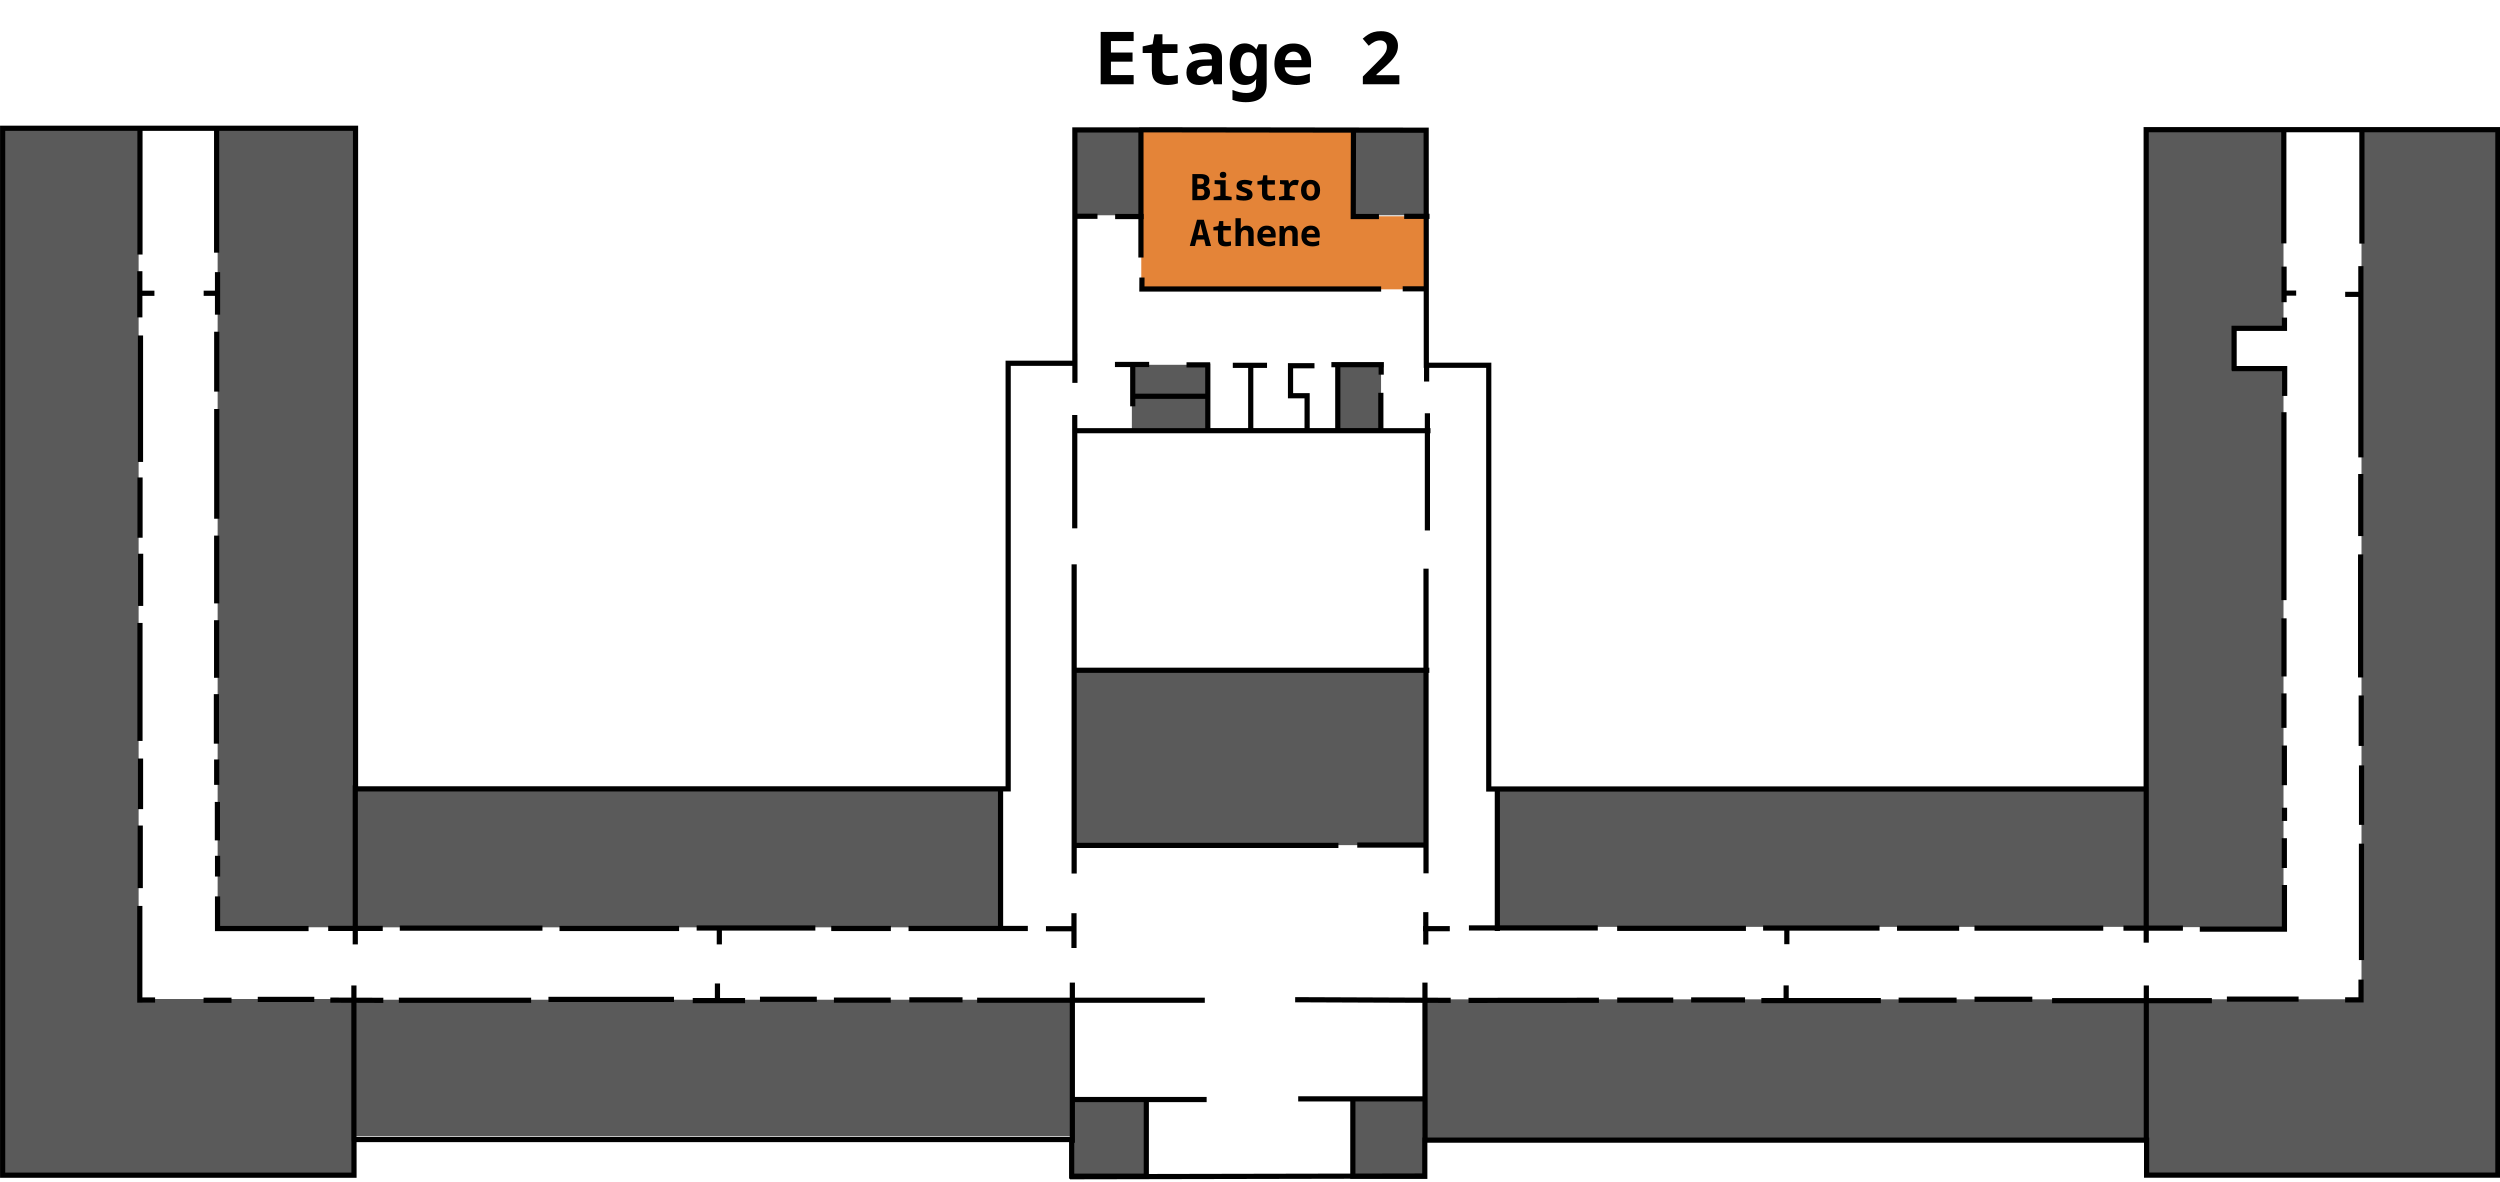 <?xml version="1.0" encoding="UTF-8" standalone="no"?>
<!-- Created with Inkscape (http://www.inkscape.org/) -->

<svg
   width="909.545"
   height="430"
   viewBox="0 0 240.65 113.771"
   version="1.1"
   id="svg1"
   xml:space="preserve"
   sodipodi:docname="piloty-e2.svg"
   inkscape:version="1.3 (0e150ed6c4, 2023-07-21)"
   xmlns:inkscape="http://www.inkscape.org/namespaces/inkscape"
   xmlns:sodipodi="http://sodipodi.sourceforge.net/DTD/sodipodi-0.dtd"
   xmlns="http://www.w3.org/2000/svg"
   xmlns:svg="http://www.w3.org/2000/svg"><sodipodi:namedview
     id="namedview1"
     pagecolor="#505050"
     bordercolor="#ffffff"
     borderopacity="1"
     inkscape:showpageshadow="0"
     inkscape:pageopacity="0"
     inkscape:pagecheckerboard="1"
     inkscape:deskcolor="#d1d1d1"
     inkscape:document-units="mm"
     inkscape:zoom="1.0141844"
     inkscape:cx="281.50701"
     inkscape:cy="72.472031"
     inkscape:window-width="1920"
     inkscape:window-height="1010"
     inkscape:window-x="0"
     inkscape:window-y="0"
     inkscape:window-maximized="1"
     inkscape:current-layer="layer1" /><defs
     id="defs1" /><g
     inkscape:label="Ebene 1"
     inkscape:groupmode="layer"
     id="layer1"
     transform="translate(19.332,-113.554)"><g
       inkscape:label="g-etage"
       id="g184-6"
       transform="matrix(0.401,0,0,0.401,-32.467,10.614)"
       style="stroke-width:0.435"
       inkscape:export-filename="./piloty-e2.svg"
       inkscape:export-xdpi="96"
       inkscape:export-ydpi="96"><path
         id="rect9381"
         style="fill:#5a5a5a;fill-opacity:0.997;stroke-width:0.704;stroke-linecap:square;paint-order:fill markers stroke"
         d="m 357.788,288.01 h 17.345 v 20.373 h -17.345 z m -66.734,-0.02 h 15.617 v 20.397 H 291.054 Z M 33.632,287.729 H 66.033 V 497.239 H 33.632 Z m 51.367,-0.324 H 118.415 V 479.305 H 84.999 Z M 33.222,496.519 h 84.809 v 42.153 H 33.222 Z m 85.065,-50.464 h 154.846 v 33.259 h -154.846 z m -0.748,50.644 h 172.726 v 32.772 H 117.538 Z m 240.033,24.042 h 17.434 v 18.225 h -17.434 z m -67.215,-0.244 h 17.593 v 18.274 H 290.356 Z M 599.635,287.865 h 32.805 V 497.58 H 599.635 Z M 547.775,287.721 V 479.262 H 580.912 V 345.113 H 569.215 V 335.25 h 11.697 v -47.529 z m 0.683,208.859 h 83.985 v 42.045 h -83.985 z m -173.747,0.02 h 173.186 v 33.878 H 374.712 Z M 392.326,446.038 h 155.431 v 33.173 H 392.326 Z M 353.679,344.302 h 10.597 v 15.817 h -10.597 z m -49.219,-0.023 h 18.161 v 15.411 h -18.161 z m -13.726,73.23 h 84.207 v 42.077 h -84.207 z"
         inkscape:label="grau" /><path
         id="rect9381-9"
         style="fill:#e48438;fill-opacity:0.997;stroke-width:0.704;stroke-linecap:square;paint-order:fill markers stroke"
         d="m 306.718,326.155 68.476,0.014 v -17.541 h -17.367 v -20.311 h -51.11 z"
         sodipodi:nodetypes="ccccccc"
         inkscape:label="farbe-bistro" /><g
         id="text1606"
         style="font-weight:bold;font-size:8.803px;font-family:monospace;-inkscape-font-specification:'monospace Bold';stroke-width:1.246;stroke-linecap:square"
         inkscape:label="bistro"
         transform="matrix(1.001,0,0,0.999,-2.7000862e-7,2.0276482e-6)"
         aria-label="Bistro&#10;Athene"><path
           d="m 318.661,305.076 v -6.285 h 1.963 q 1.039,0 1.585,0.37 0.546,0.361 0.546,1.171 0,0.572 -0.255,0.942 -0.255,0.37 -0.687,0.467 v 0.044 q 0.484,0.114 0.775,0.458 0.299,0.343 0.299,0.995 0,0.863 -0.546,1.356 -0.537,0.484 -1.505,0.484 z m 1.954,-3.812 q 0.467,0 0.651,-0.167 0.194,-0.176 0.194,-0.546 0,-0.379 -0.202,-0.546 -0.202,-0.167 -0.687,-0.167 h -0.722 v 1.426 z m 0.097,2.764 q 0.475,0 0.66,-0.229 0.185,-0.229 0.185,-0.634 0,-0.405 -0.194,-0.607 -0.185,-0.211 -0.695,-0.211 h -0.819 v 1.681 z m 5.299,-4.305 q -0.766,0 -0.766,-0.739 0,-0.739 0.783,-0.739 0.775,0 0.775,0.731 0,0.748 -0.792,0.748 z m -2.245,5.352 v -0.792 l 1.602,-0.264 v -2.694 l -1.364,-0.15 v -0.907 h 2.641 v 3.75 l 1.435,0.264 v 0.792 z m 7.148,0.088 q -0.431,0 -0.854,-0.062 -0.414,-0.062 -0.836,-0.22 v -1.188 q 0.379,0.167 0.854,0.291 0.475,0.114 0.986,0.114 0.335,0 0.528,-0.079 0.194,-0.088 0.194,-0.282 0,-0.246 -0.29,-0.37 -0.291,-0.123 -0.854,-0.343 -0.396,-0.158 -0.713,-0.326 -0.308,-0.176 -0.493,-0.431 -0.176,-0.264 -0.176,-0.678 0,-0.493 0.246,-0.801 0.255,-0.317 0.695,-0.458 0.44,-0.15 1.021,-0.15 0.467,0 0.942,0.097 0.475,0.088 0.924,0.282 l -0.396,0.977 q -0.405,-0.15 -0.775,-0.229 -0.361,-0.079 -0.739,-0.079 -0.291,0 -0.458,0.07 -0.158,0.07 -0.158,0.246 0,0.238 0.273,0.361 0.282,0.114 0.783,0.29 0.396,0.141 0.731,0.317 0.335,0.176 0.537,0.467 0.211,0.282 0.211,0.766 0,0.739 -0.555,1.083 -0.546,0.335 -1.629,0.335 z m 6.329,0 q -0.933,0 -1.408,-0.414 -0.467,-0.414 -0.467,-1.329 v -2.095 h -1.1 v -0.792 l 1.197,-0.264 0.211,-1.197 h 0.968 v 1.197 h 1.805 v 1.056 h -1.805 v 1.963 q 0,0.343 0.114,0.519 0.114,0.167 0.308,0.229 0.194,0.062 0.423,0.062 0.211,0 0.431,-0.035 0.22,-0.035 0.572,-0.097 v 1.004 q -0.326,0.106 -0.643,0.15 -0.308,0.044 -0.607,0.044 z m 2.201,-0.088 v -0.792 l 1.25,-0.264 v -2.694 l -1.012,-0.15 v -0.907 h 1.981 l 0.185,0.81 h 0.062 q 0.229,-0.405 0.581,-0.651 0.352,-0.246 0.889,-0.246 0.15,0 0.379,0.026 0.229,0.026 0.458,0.123 l -0.343,1.188 q -0.123,-0.044 -0.308,-0.079 -0.185,-0.035 -0.387,-0.035 -0.607,0 -0.907,0.396 -0.299,0.387 -0.299,0.968 v 1.25 l 1.259,0.264 v 0.792 z m 7.562,0.088 q -0.722,0 -1.232,-0.308 -0.511,-0.308 -0.783,-0.863 -0.273,-0.555 -0.273,-1.303 0,-0.766 0.273,-1.329 0.282,-0.563 0.801,-0.872 0.519,-0.308 1.232,-0.308 1.048,0 1.655,0.66 0.616,0.651 0.616,1.831 0,0.739 -0.264,1.303 -0.264,0.563 -0.775,0.88 -0.502,0.308 -1.25,0.308 z m 0.018,-1.03 q 0.502,0 0.739,-0.387 0.238,-0.396 0.238,-1.074 0,-0.66 -0.229,-1.056 -0.229,-0.405 -0.748,-0.405 -0.511,0 -0.766,0.396 -0.246,0.387 -0.246,1.065 0,0.669 0.246,1.065 0.255,0.396 0.766,0.396 z"
           id="path3" /><path
           d="m 318.045,316.08 1.734,-6.312 h 1.629 l 1.743,6.312 h -1.276 l -0.379,-1.558 h -1.822 l -0.387,1.558 z m 2.28,-4.164 -0.387,1.549 h 1.303 l -0.37,-1.549 q -0.07,-0.299 -0.141,-0.59 -0.062,-0.29 -0.132,-0.59 -0.062,0.299 -0.132,0.59 -0.07,0.29 -0.141,0.59 z m 6.356,4.252 q -0.933,0 -1.408,-0.414 -0.467,-0.414 -0.467,-1.329 v -2.095 h -1.1 v -0.792 l 1.197,-0.264 0.211,-1.197 h 0.968 v 1.197 h 1.805 v 1.056 h -1.805 v 1.963 q 0,0.343 0.114,0.519 0.114,0.167 0.308,0.229 0.194,0.062 0.423,0.062 0.211,0 0.431,-0.035 0.22,-0.035 0.572,-0.097 v 1.004 q -0.326,0.106 -0.643,0.15 -0.308,0.044 -0.607,0.044 z m 2.324,-0.088 v -6.69 h 1.276 v 1.364 q 0,0.563 -0.026,1.136 h 0.07 q 0.22,-0.343 0.537,-0.519 0.317,-0.185 0.827,-0.185 0.81,0 1.241,0.458 0.431,0.449 0.431,1.303 v 3.134 h -1.276 V 313.272 q 0,-0.59 -0.22,-0.81 -0.22,-0.22 -0.599,-0.22 -0.511,0 -0.748,0.37 -0.238,0.37 -0.238,1.206 v 2.262 z m 7.888,0.088 q -1.268,0 -1.963,-0.651 -0.687,-0.651 -0.687,-1.866 0,-0.748 0.264,-1.303 0.264,-0.555 0.775,-0.854 0.511,-0.308 1.232,-0.308 1.021,0 1.576,0.59 0.555,0.59 0.555,1.637 v 0.634 h -3.16 q 0.018,0.352 0.211,0.599 0.202,0.238 0.537,0.361 0.335,0.114 0.731,0.114 0.343,0 0.722,-0.079 0.387,-0.088 0.819,-0.246 v 1.03 q -0.387,0.194 -0.801,0.264 -0.405,0.079 -0.81,0.079 z m 0.607,-2.993 q -0.009,-0.467 -0.282,-0.739 -0.264,-0.273 -0.678,-0.273 -0.405,0 -0.695,0.264 -0.29,0.255 -0.335,0.748 z m 2.069,2.905 v -4.806 h 0.968 l 0.211,0.616 h 0.07 q 0.44,-0.704 1.453,-0.704 0.81,0 1.232,0.458 0.423,0.449 0.423,1.303 v 3.134 h -1.276 v -2.808 q 0,-0.528 -0.211,-0.775 -0.211,-0.255 -0.607,-0.255 -0.519,0 -0.757,0.423 -0.229,0.423 -0.229,1.153 v 2.262 z m 7.888,0.088 q -1.268,0 -1.963,-0.651 -0.687,-0.651 -0.687,-1.866 0,-0.748 0.264,-1.303 0.264,-0.555 0.775,-0.854 0.511,-0.308 1.232,-0.308 1.021,0 1.576,0.59 0.555,0.59 0.555,1.637 v 0.634 h -3.16 q 0.018,0.352 0.211,0.599 0.202,0.238 0.537,0.361 0.335,0.114 0.731,0.114 0.343,0 0.722,-0.079 0.387,-0.088 0.819,-0.246 v 1.03 q -0.387,0.194 -0.801,0.264 -0.405,0.079 -0.81,0.079 z m 0.607,-2.993 q -0.009,-0.467 -0.282,-0.739 -0.264,-0.273 -0.678,-0.273 -0.405,0 -0.695,0.264 -0.29,0.255 -0.335,0.748 z"
           id="path4" /></g><path
         style="color:#000000;fill:#000000;stroke-linecap:square;-inkscape-stroke:none"
         d="m 32.764,286.879 v 252.555 h 85.59 v -8.553 h 171.029 v 8.789 h 0.223 v 0.137 l 0.623,-0.002 66.652,-0.137 v 0.039 h 18.518 v -8.684 h 172.025 v 8.404 h 85.572 V 287.215 H 547.324 V 445.486 H 390.752 V 343.764 h -14.984 l -0.025,-34.502 h 0.17 v -1.246 h -0.17 l -0.016,-20.676 -68.902,-0.104 h -0.623 v 0.031 H 290.154 v 56.023 h -16.012 v 102.158 H 118.723 V 286.879 Z m 1.246,1.246 h 31.721 v 29.057 0.623 h 1.246 V 317.182 288.125 h 17.156 v 28.609 0.623 h 1.246 V 316.734 288.125 h 32.096 v 157.096 h -0.06 v 0.623 33.105 h -5.256 -0.623 v 1.246 h 0.623 5.256 v 2.594 0.623 h 1.246 v -0.623 -2.594 h 5.35 0.623 v -1.246 h -0.623 -5.35 V 446.695 H 272.315 v 32.262 h -20.84 -0.623 v 1.246 h 0.623 27.391 0.623 v -1.246 h -0.623 -5.305 v -32.262 h 1.83 v -102.158 h 14.773 v 3.457 0.623 h 1.246 v -0.623 -5.814 -0.623 h -0.01 v -32.316 h 4.182 0.623 v -1.246 h -0.623 -4.182 v -19.48 h 14.615 v 19.545 h -4.949 -0.623 v 1.246 h 0.623 4.949 v 8.605 0.623 h 1.246 v -0.623 -8.605 h 0.064 v -1.246 h -0.064 v -19.576 l 49.768,0.076 -0.055,20.744 6.172,0.008 0.623,0.002 0.002,-1.246 -0.623,-0.002 -4.924,-0.006 0.051,-19.498 16.207,0.023 0.014,19.432 h -4.043 -0.623 v 1.246 h 0.623 4.043 l 0.012,16.154 h -4.412 -0.623 v 1.246 h 0.623 4.412 l 0.014,18.348 h 0.065 v 2.658 0.623 h 1.246 v -0.623 -2.658 h 13.674 v 101.723 h 2.062 v 32.102 h -5.578 -0.623 v 1.246 h 0.623 5.578 v 0.104 h 1.246 v -0.104 h 22.863 0.623 v -1.246 h -0.623 -22.863 v -32.102 h 154.518 v 32.154 h -4.221 -0.623 v 1.246 h 0.623 4.221 v 2.232 0.623 h 1.246 v -0.623 -2.232 h 7.561 0.623 v -1.246 h -0.623 -7.561 v -32.658 -0.623 h -0.008 V 288.461 h 31.789 v 26.059 0.623 h 1.246 v -0.623 -26.059 h 17.504 v 26.096 0.623 h 1.248 v -0.623 -26.096 H 631.75 v 249.721 h -83.08 v -8.406 h -0.065 v -32.236 h 14.488 0.623 v -1.246 h -0.623 -14.488 v -2.393 -0.623 h -1.246 v 0.623 2.393 h -21.379 -0.623 v 1.246 h 0.623 21.379 v 32.236 H 375.461 l -0.019,-32.332 4.922,0.021 0.623,0.002 0.006,-1.246 -0.623,-0.004 -4.928,-0.021 -0.002,-2.986 -0.002,-0.623 -1.246,0.002 0.002,0.623 0.002,2.98 -29.914,-0.125 -0.623,-0.002 -0.004,1.246 0.623,0.002 29.918,0.127 0.014,22.432 h -29.201 -0.623 v 1.246 h 0.623 11.873 v 17.305 l -48.334,0.1 v -17.246 h 13.24 0.623 v -1.246 h -0.623 -13.24 -1.246 -16.506 v -22.594 h 30.551 0.623 v -1.246 h -0.623 -30.551 v -2.98 -0.623 h -1.246 v 0.623 2.98 h -21.613 -0.623 v 1.246 h 0.623 21.613 v 32.199 H 118.334 V 497.438 l 5.812,0.023 0.623,0.002 0.006,-1.246 -0.623,-0.002 -5.818,-0.023 v -2.297 -0.623 h -1.246 v 0.623 2.293 l -4.416,-0.018 -0.623,-0.002 -0.004,1.246 0.623,0.002 4.42,0.018 v 32.627 0.623 h 0.019 v 7.504 H 34.01 Z m 564.85,32.461 v 0.623 5.539 h -2.523 -0.623 v 1.246 h 0.623 2.523 v 37.893 0.623 h 1.246 v -0.623 -44.678 -0.623 z m -18.438,0.119 v 0.625 7.297 0.623 h 1.246 v -0.623 -0.938 h 1.662 0.623 v -1.246 h -0.623 -1.662 v -5.113 -0.625 z m -514.73,1.098 v 0.623 9.848 0.623 H 66.938 v -0.623 -4.549 h 2.264 0.623 v -1.246 H 69.201 66.938 v -4.053 -0.623 z m 18.658,0.232 v 0.623 3.822 h -2.084 -0.623 v 1.246 h 0.623 2.084 v 3.898 0.623 h 1.246 v -0.623 -8.967 -0.623 z m 221.908,1.289 -0.002,0.623 -0.014,2.752 h 57.43 0.625 v -1.246 h -0.625 -56.178 l 0.008,-1.5 0.002,-0.623 z m 274.26,9.627 v 0.623 1.324 h -12.09 v 10.119 0.623 h 0.092 v 0.17 h 0.623 11.422 v 5.316 0.623 h 1.246 v -0.623 -6.562 h -12.137 v -8.42 h 12.09 v -2.57 -0.623 z M 84.158,336.342 v 0.625 13.119 0.623 h 1.246 v -0.623 -13.119 -0.625 z m -18.303,0.887 v 0.623 29.123 0.623 h 1.246 v -0.623 -29.123 -0.623 z m 234.543,6.354 v 1.246 h 0.623 3.027 v 8.795 0.625 h 1.246 v -0.625 -1.174 h 0.264 16.508 v 7.01 0.014 h -30.697 v -2.525 -0.623 h -1.246 v 0.623 25.959 0.623 h 1.246 v -0.623 -22.188 h 83.412 v 22.711 0.623 h 1.246 v -0.623 -22.711 h 0.119 v -1.246 h -0.119 v -2.932 -0.623 h -1.246 v 0.623 2.932 H 364.846 V 351.623 351 h -1.246 v 0.623 7.85 h -9.086 v -0.174 -14.432 h 9.174 v 1.152 0.625 h 1.246 v -0.625 -1.152 h 0.023 v -1.246 h -0.623 -11.359 -0.623 v 1.246 h 0.623 0.293 v 14.432 0.174 h -6.117 v -0.1 -7.654 -0.623 h -0.033 v -0.008 h -0.623 -3.326 v -5.967 h 4.504 0.623 V 343.875 h -0.623 -5.127 -0.623 v 0.363 0.623 0.26 5.967 0.453 0.623 0.17 h 0.623 3.359 v 7.039 0.1 H 333.617 V 345.033 h 2.666 0.623 v -1.248 h -0.623 -6.967 -0.625 v 1.248 h 0.625 3.055 v 14.439 h -9.059 v -0.014 -14.863 -0.623 h -0.053 v -0.301 h -0.623 -4.436 -0.623 v 1.246 h 0.623 3.865 v 6.285 h -16.508 -0.264 v -6.375 h 2.693 0.623 v -1.246 h -0.623 -6.967 z M 84.162,354.893 v 0.623 25.088 0.623 h 1.246 v -0.623 -25.088 -0.623 z m 496.229,0.77 v 0.623 43.865 0.623 h 1.246 v -0.623 -43.865 -0.623 z m 18.439,14.836 v 0.623 13.652 0.625 h 1.246 v -0.625 -13.652 -0.623 z m -533.082,0.822 v 0.623 13.223 0.623 h 1.246 v -0.623 -13.223 -0.623 z m 18.4,13.955 v 0.623 15.029 0.625 h 1.246 v -0.625 -15.029 -0.623 z m -18.258,4.363 v 0.623 11.275 0.623 h 1.246 v -0.623 -11.275 -0.623 z m 532.91,0.145 v 0.623 28.299 0.623 h 1.246 v -0.623 -28.299 -0.623 z m -308.82,2.389 v 0.623 72.984 0.623 h 1.246 v -0.623 -5.514 h 62.193 0.623 v -1.246 h -0.623 -62.193 v -40.787 h 83.223 v 40.715 h -15.262 -0.623 v 1.246 h 0.623 15.262 v 5.529 0.623 h 1.248 v -0.623 -47.49 h 0.168 v -1.246 h -0.168 v -23.154 -0.623 h -1.248 v 0.623 23.154 h -83.223 v -24.191 -0.623 z m 290.426,12.961 v 0.623 12.715 0.623 h 1.246 v -0.623 -12.715 -0.623 z m -496.275,0.457 v 0.623 12.584 0.623 h 1.246 v -0.623 -12.584 -0.623 z m -18.4,0.654 v 0.623 27.076 0.623 h 1.248 v -0.623 -27.076 -0.623 z m 514.662,16.918 v 0.623 7.02 0.623 h 1.246 v -0.623 -7.02 -0.623 z m -496.311,0.172 v 0.623 10.643 0.623 h 1.246 v -0.623 -10.643 -0.623 z m 514.865,0.322 v 0.623 10.871 0.623 h 1.246 v -0.623 -10.871 -0.623 z m -18.451,12.012 v 0.623 8.285 0.623 h 1.246 v -0.623 -8.285 -0.623 z m -514.631,3.121 v 0.623 10.908 0.623 h 1.246 v -0.623 -10.908 -0.623 z m 18.283,0.23 v 0.625 4.844 0.623 h 1.246 v -0.623 -4.844 -0.625 z m 514.875,1.418 v 0.623 13.037 0.623 h 1.246 v -0.623 -13.037 -0.623 z m -514.703,8.771 v 0.623 7.99 0.623 h 1.246 v -0.623 -7.99 -0.623 z m 496.209,1.396 v 0.623 1.922 0.623 h 1.246 v -0.623 -1.922 -0.623 z m -514.729,4.281 v 0.623 13.773 0.623 h 1.246 v -0.623 -13.773 -0.623 z m 514.691,3.031 v 0.623 5.92 0.623 h 1.246 v -0.623 -5.92 -0.623 z m 18.518,1.318 v 0.623 26.688 0.623 h 1.246 v -0.623 -26.688 -0.623 z m -514.65,2.914 v 0.623 3.736 0.623 h 1.246 v -0.623 -3.736 -0.623 z m 496.154,7 v 0.623 9.352 h -19.078 -0.623 v 1.246 h 0.623 20.324 v -10.598 -0.623 z m -496.158,2.742 v 0.623 7.711 h 21.85 0.623 v -1.246 h -0.623 -20.604 v -6.465 -0.623 z M 65.688,474.178 v 0.623 21.973 0.625 h 1.248 v -0.012 h 2.424 0.623 v -1.246 h -0.623 -2.424 v -21.34 -0.623 z m 308.703,1.486 v 0.623 2.723 h -0.043 v 1.246 h 0.043 v 2.564 0.623 h 1.246 v -0.623 -2.564 h 4.52 0.623 v -1.246 h -0.623 -4.52 v -2.723 -0.623 z m -84.451,0.254 v 0.623 2.492 h -5.482 -0.623 v 1.246 h 0.623 5.482 v 3.377 0.623 h 1.246 v -0.623 -7.115 -0.623 z m -89.955,2.928 v 1.248 h 0.623 4.197 v 2.691 0.623 h 1.248 v -0.623 -2.691 h 21.803 0.623 v -1.248 h -0.623 -27.248 z m 256.006,0.021 v 1.246 h 0.623 4.449 v 2.629 0.625 h 1.246 v -0.625 -2.629 h 21.01 0.623 v -1.246 h -0.623 -26.705 z m 50.738,0.01 v 1.248 h 0.623 29.668 0.623 v -1.248 h -0.623 -29.668 z m -378.01,0.012 v 1.246 h 0.623 33.006 0.623 v -1.246 h -0.623 -33.006 z m 359.416,0.016 v 1.246 h 0.623 13.676 0.623 v -1.246 h -0.623 -13.676 z m -67.186,0.033 v 1.246 h 0.623 29.674 0.623 v -1.246 h -0.623 -29.674 z m -188.658,0.023 v 1.246 h 0.623 13.072 0.623 v -1.246 h -0.623 -13.072 z m -65.229,0.004 v 1.246 h 0.623 27.469 0.623 v -1.246 h -0.623 -27.469 z m 431.838,12.902 v 0.623 3.619 h -2.574 -0.623 v 1.246 h 0.623 2.896 0.625 v -0.006 h 0.299 v -0.623 -4.236 -0.623 z m -394.543,0.92 v 0.623 2.869 h -4.686 -0.623 v 1.246 h 0.623 11.316 0.623 v -1.246 h -0.623 -5.385 v -2.869 -0.623 z m 256.541,0.469 v 0.623 2.395 h -4.707 -0.623 v 1.246 h 0.623 27.441 0.623 v -1.246 h -0.623 -21.488 v -2.395 -0.623 z m 106.424,2.662 v 1.246 h 0.623 15.969 0.623 v -1.246 h -0.623 -15.969 z m -60.584,0.039 v 1.248 h 0.625 12.629 0.623 v -1.246 h -0.623 l -12.629,-0.002 z m -291.553,0.008 v 1.246 h 0.623 12.402 0.623 v -1.246 h -0.623 -12.402 z m -50.777,0.019 v 1.246 h 0.623 28.891 0.623 v -1.246 h -0.623 -28.891 z m -69.777,0.004 v 1.246 h 0.623 12.324 0.623 v -1.246 h -0.623 -12.324 z m 156.404,0.113 v 1.246 h 0.623 11.531 0.623 v -1.246 h -0.623 -11.531 z m 187.678,0.016 v 1.246 h 0.623 11.691 0.623 v -1.246 h -0.623 -11.691 z m -205.777,0.051 v 1.246 h 0.623 12.396 0.623 v -1.246 h -0.623 -12.396 z m 188.029,0.004 v 1.246 h 0.623 12.211 0.623 v -1.246 h -0.623 -12.211 z m 67.555,0.012 v 1.246 h 0.623 12.674 0.623 v -1.246 h -0.623 -12.674 z m -360.023,0.012 v 1.246 h 0.623 30.51 0.623 v -1.246 h -0.623 -30.51 z m -46.881,0.002 v 1.246 h 0.623 5.467 0.623 v -1.246 h -0.623 -5.467 z m 334.959,0.002 -0.623,0.002 -30.059,0.025 h -0.623 v 1.246 h 0.623 l 30.061,-0.025 h 0.623 z m -58.447,24.918 h 16.082 l 0.006,8.658 h -0.062 v 8.611 l -16.025,0.033 z m -67.332,0.158 h 16.506 v 17.148 h -16.672 v -7.391 h 0.166 v -0.623 z"
         id="path1226" /></g><path
       style="font-weight:bold;font-size:7.056px;line-height:100%;font-family:monospace;-inkscape-font-specification:'monospace Bold';letter-spacing:0px;word-spacing:0px;fill-rule:evenodd;stroke-width:0.397;stroke-linejoin:round"
       d="m 86.618,121.663 v -5.038 h 3.175 v 0.882 h -2.187 v 1.101 h 2.081 v 0.882 h -2.081 v 1.291 h 2.187 v 0.882 z m 6.428,0.071 q -0.748,0 -1.129,-0.332 -0.374,-0.332 -0.374,-1.065 v -1.679 h -0.882 v -0.635 l 0.96,-0.212 0.169,-0.96 h 0.776 v 0.96 h 1.446 v 0.847 h -1.446 v 1.573 q 0,0.275 0.092,0.416 0.092,0.134 0.247,0.183 0.155,0.049 0.339,0.049 0.169,0 0.346,-0.028 0.176,-0.028 0.459,-0.078 v 0.804 q -0.261,0.085 -0.515,0.12 -0.247,0.035 -0.487,0.035 z m 3.048,0 q -0.607,0 -0.917,-0.318 -0.303,-0.325 -0.303,-0.868 0,-0.649 0.409,-0.945 0.416,-0.296 1.192,-0.318 l 0.847,-0.021 v -0.169 q 0,-0.536 -0.769,-0.536 -0.487,0 -1.115,0.233 l -0.332,-0.713 q 0.67,-0.339 1.482,-0.339 0.818,0 1.263,0.339 0.445,0.332 0.445,1.016 v 2.568 h -0.776 l -0.162,-0.487 h -0.028 q -0.261,0.303 -0.572,0.43 -0.31,0.127 -0.663,0.127 z m 0.36,-0.804 q 0.36,0 0.614,-0.198 0.254,-0.198 0.254,-0.536 v -0.318 l -0.586,0.014 q -0.423,0.007 -0.649,0.148 -0.219,0.134 -0.219,0.416 0,0.254 0.169,0.367 0.169,0.106 0.416,0.106 z m 4.135,2.462 q -0.303,0 -0.628,-0.049 -0.325,-0.049 -0.656,-0.176 v -0.96 q 0.353,0.148 0.698,0.226 0.346,0.078 0.656,0.071 0.48,-0.007 0.691,-0.198 0.219,-0.183 0.219,-0.593 v -0.078 q 0,-0.12 0.007,-0.233 0.014,-0.113 0.021,-0.212 h -0.028 q -0.198,0.282 -0.466,0.416 -0.268,0.127 -0.6,0.127 -0.691,0 -1.08,-0.529 -0.388,-0.529 -0.388,-1.468 0,-0.945 0.381,-1.475 0.388,-0.529 1.072,-0.529 0.684,0 1.094,0.572 h 0.028 l 0.212,-0.494 h 0.776 v 3.859 q 0,0.826 -0.494,1.27 -0.487,0.452 -1.517,0.452 z m 0.289,-2.505 q 0.402,0 0.579,-0.268 0.183,-0.268 0.183,-0.741 v -0.127 q 0,-0.621 -0.191,-0.889 -0.183,-0.275 -0.593,-0.275 -0.409,0 -0.6,0.303 -0.183,0.296 -0.183,0.847 0,0.557 0.191,0.854 0.198,0.296 0.614,0.296 z m 4.586,0.847 q -1.016,0 -1.573,-0.522 -0.55,-0.522 -0.55,-1.496 0,-0.6 0.212,-1.044 0.212,-0.445 0.621,-0.684 0.409,-0.247 0.988,-0.247 0.818,0 1.263,0.473 0.445,0.473 0.445,1.312 v 0.508 h -2.533 q 0.014,0.282 0.169,0.48 0.162,0.191 0.43,0.289 0.268,0.092 0.586,0.092 0.275,0 0.579,-0.064 0.31,-0.071 0.656,-0.198 v 0.826 q -0.31,0.155 -0.642,0.212 -0.325,0.064 -0.649,0.064 z m 0.487,-2.399 q -0.007,-0.374 -0.226,-0.593 -0.212,-0.219 -0.543,-0.219 -0.325,0 -0.557,0.212 -0.233,0.205 -0.268,0.6 z m 5.905,2.328 v -0.741 l 1.228,-1.228 q 0.296,-0.296 0.543,-0.557 0.247,-0.261 0.395,-0.515 0.148,-0.261 0.148,-0.543 0,-0.303 -0.176,-0.466 -0.176,-0.169 -0.466,-0.169 -0.282,0 -0.543,0.127 -0.261,0.127 -0.564,0.388 l -0.579,-0.684 q 0.275,-0.24 0.522,-0.395 0.254,-0.162 0.543,-0.24 0.296,-0.085 0.699,-0.085 0.515,0 0.875,0.183 0.367,0.183 0.557,0.501 0.198,0.31 0.198,0.713 0,0.452 -0.198,0.826 -0.198,0.367 -0.522,0.699 -0.318,0.332 -0.699,0.67 l -0.649,0.572 v 0.07 h 2.201 v 0.875 z"
       id="text1"
       inkscape:label="etage"
       aria-label="Etage 2" /></g></svg>
